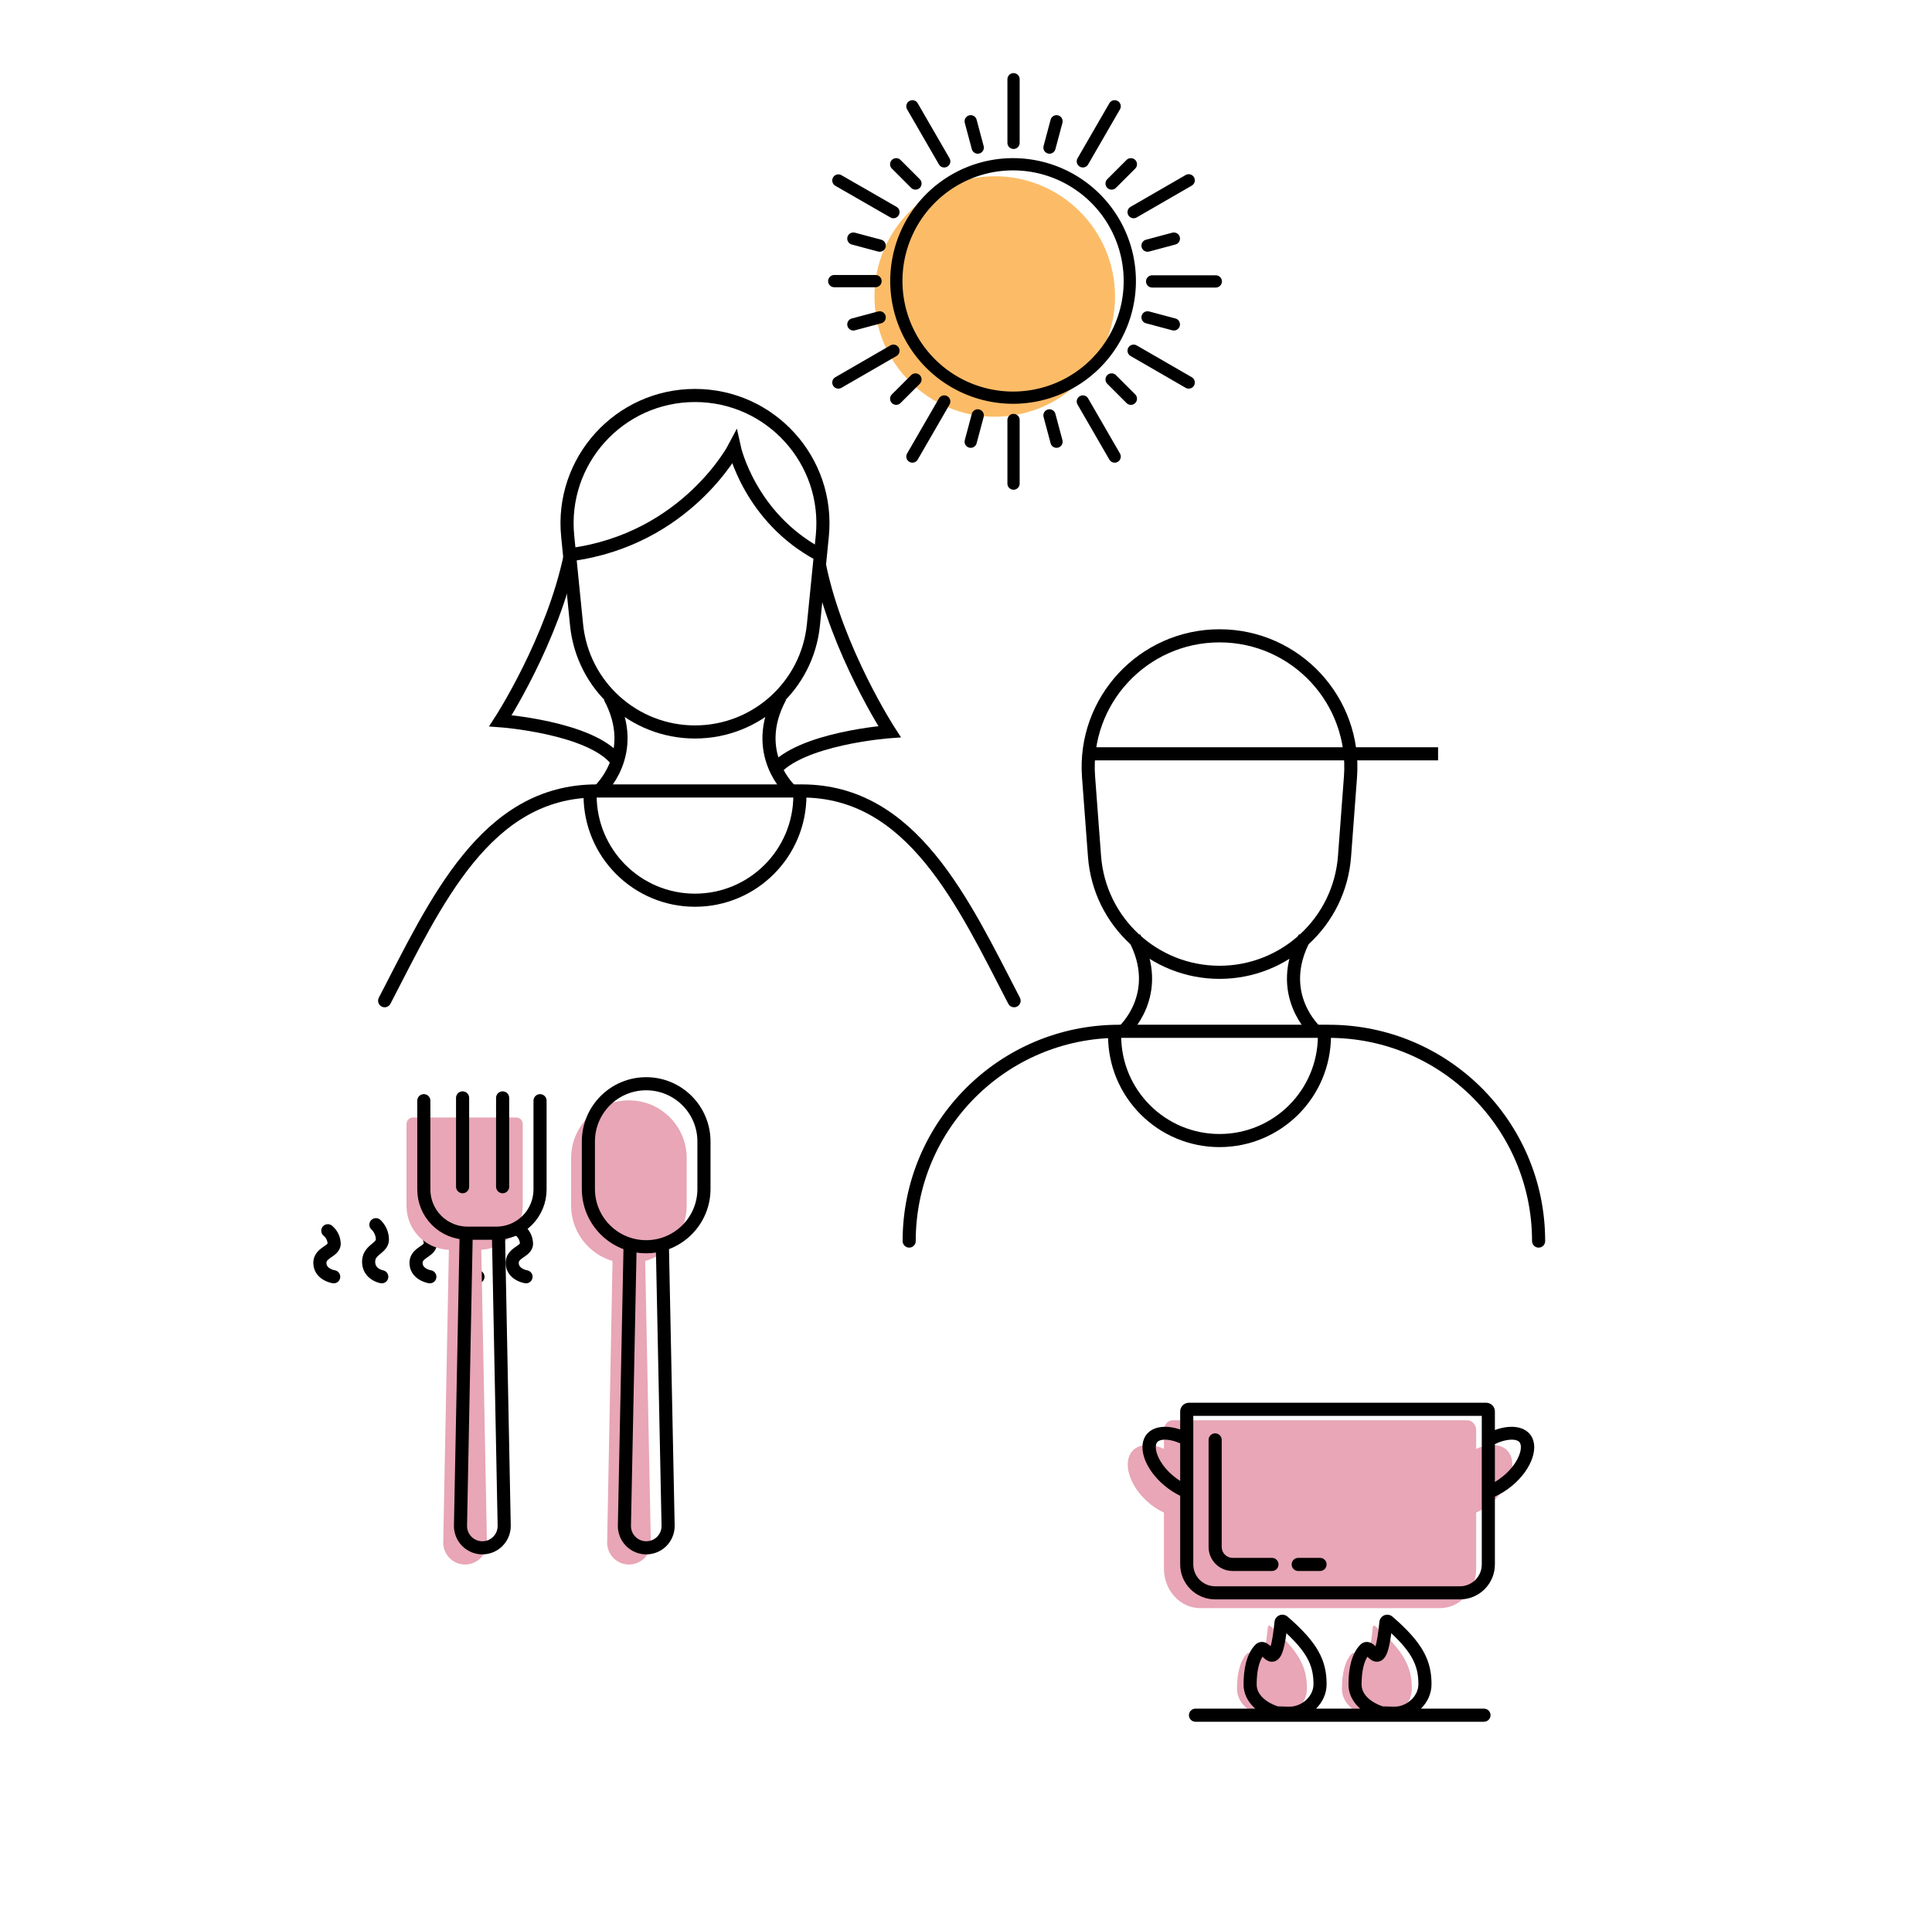 <svg data-animation="road-to-zero-5" width="442" height="440" viewBox="0 0 442 440"  xmlns="http://www.w3.org/2000/svg">
  <g class="sun" style="transform: translate3d(160px,-15px,0) scale(0.7)">
    <circle cx="325.11" cy="96.93" r="39.31" fill="#fcbc67"/><path class="circle" d="M369.25 91.85A38.15 38.15 0 11331.1 53.7a38.18 38.18 0 0138.15 38.15z" fill="none" stroke="#000" stroke-width="4"/><path class="sunshine" d="M331.25 46.7V25.9" fill="none" stroke="#000" stroke-linecap="round" stroke-width="4"/><path class="sunshine" d="M343 48.25l2.3-8.6" fill="none" stroke="#000" stroke-linecap="round" stroke-width="4"/><path class="sunshine" d="M353.9 52.75l10.4-18" fill="none" stroke="#000" stroke-linecap="round" stroke-width="4"/><path class="sunshine" d="M363.3 60l6.3-6.3" fill="none" stroke="#000" stroke-linecap="round" stroke-width="4"/><path class="sunshine" d="M370.5 69.35l18-10.4" fill="none" stroke="#000" stroke-linecap="round" stroke-width="4"/><path class="sunshine" d="M375.05 80.3l8.6-2.3" fill="none" stroke="#000" stroke-linecap="round" stroke-width="4"/><path class="sunshine" d="M376.55 92h20.8" fill="none" stroke="#000" stroke-linecap="round" stroke-width="4"/><path class="sunshine" d="M375.05 103.75l8.6 2.3" fill="none" stroke="#000" stroke-linecap="round" stroke-width="4"/><path class="sunshine" d="M370.5 114.65l18 10.4" fill="none" stroke="#000" stroke-linecap="round" stroke-width="4"/><path class="sunshine" d="M363.3 124.05l6.3 6.3" fill="none" stroke="#000" stroke-linecap="round" stroke-width="4"/><path class="sunshine" d="M353.9 131.25l10.4 18" fill="none" stroke="#000" stroke-linecap="round" stroke-width="4"/><path class="sunshine" d="M343 135.8l2.3 8.6" fill="none" stroke="#000" stroke-linecap="round" stroke-width="4"/><path class="sunshine" d="M331.25 137.3v20.8" fill="none" stroke="#000" stroke-linecap="round" stroke-width="4"/><path class="sunshine" d="M319.55 135.8l-2.3 8.6" fill="none" stroke="#000" stroke-linecap="round" stroke-width="4"/><path class="sunshine" d="M308.6 131.25l-10.4 18" fill="none" stroke="#000" stroke-linecap="round" stroke-width="4"/><path class="sunshine" d="M299.2 124.05l-6.3 6.3" fill="none" stroke="#000" stroke-linecap="round" stroke-width="4"/><path class="sunshine" d="M292 114.65l-18 10.4" fill="none" stroke="#000" stroke-linecap="round" stroke-width="4"/><path class="sunshine" d="M287.5 103.75l-8.6 2.3" fill="none" stroke="#000" stroke-linecap="round" stroke-width="4"/><path class="sunshine" d="M286.15 91.9h-13.5" fill="none" stroke="#000" stroke-linecap="round" stroke-width="4"/><path class="sunshine" d="M287.5 80.3l-8.6-2.3" fill="none" stroke="#000" stroke-linecap="round" stroke-width="4"/><path class="sunshine" d="M292 69.35L274 59" fill="none" stroke="#000" stroke-linecap="round" stroke-width="4"/><path class="sunshine" d="M299.2 60l-6.3-6.3" fill="none" stroke="#000" stroke-linecap="round" stroke-width="4"/><path class="sunshine" d="M308.6 52.75l-10.4-18" fill="none" stroke="#000" stroke-linecap="round" stroke-width="4"/><path class="sunshine" d="M319.55 48.25l-2.3-8.6" fill="none" stroke="#000" stroke-linecap="round" stroke-width="4"/>
  </g>
  <g class="pot" fill="none">
    <g class="heat" style="transform: translate3d(210px, 20px, 0)">
      <g class="heater_lines1"><path class="heater_line1" d="M76.34 292.17s-3-.47-3.15-3 3.07-2.7 3.26-4.46a4 4 0 00-1.45-3.07" fill="none" stroke="#000" stroke-linecap="round" stroke-width="3"/><path class="heater_line3" d="M98.34 292.17s-3-.47-3.15-3 3.07-2.7 3.26-4.46a4 4 0 00-1.45-3.07" fill="none" stroke="#000" stroke-linecap="round" stroke-width="3"/><path class="heater_line5" d="M120.34 292.17s-3-.47-3.15-3 3.07-2.7 3.26-4.46a4 4 0 00-1.46-3.09" fill="none" stroke="#000" stroke-linecap="round" stroke-width="3"/></g><g class="heater_lines2"><path class="heater_line2" d="M87.34 292.17s-2.94-.51-3-3.35 3-3.07 3.14-5.07a4.7 4.7 0 00-1.48-3.49" fill="none" stroke="#000" stroke-linecap="round" stroke-width="3"/><path class="heater_line4" d="M109.34 292.17s-2.94-.51-3-3.35 3-3.07 3.14-5.07a4.7 4.7 0 00-1.46-3.49" fill="none" stroke="#000" stroke-linecap="round" stroke-width="3"/></g>
    </g>
    <path fill-rule="evenodd" clip-rule="evenodd" d="M266.282 327.268C266.282 326.016 267.209 325.001 268.353 325.001H335.647C336.791 325.001 337.718 326.016 337.718 327.268V331.552C340.681 330.23 343.546 330.356 345.032 332.158C347.176 334.757 345.639 339.859 341.6 343.553C340.36 344.686 339.029 345.555 337.718 346.14V358.934C337.718 363.942 334.01 368.001 329.435 368.001H274.565C269.99 368.001 266.282 363.942 266.282 358.934V346.132C264.971 345.547 263.64 344.678 262.4 343.546C258.361 339.854 256.824 334.755 258.968 332.157C260.454 330.357 263.319 330.23 266.282 331.552V327.268ZM290.327 372.005C290.263 372.016 290.205 372.047 290.16 372.092C290.115 372.138 290.086 372.196 290.077 372.258C289.167 381.301 287.988 380.138 286.831 378.995C286.292 378.463 285.757 377.936 285.256 378.447C283.682 380.056 283 383.02 283 386.465C283 388.125 283.755 389.521 284.885 390.607C286.014 391.693 287.516 392.479 289.058 392.978C289.468 392.985 289.895 392.997 290.312 393.01H290.313H290.313C291.36 393.041 292.35 393.07 292.885 392.997C296.064 392.563 299 389.837 299 386.409C299 383.979 298.57 381.83 297.298 379.577C296.026 377.324 293.921 374.973 290.587 372.08C290.552 372.049 290.511 372.026 290.466 372.013C290.421 372 290.373 371.998 290.327 372.005ZM314.327 372.005C314.263 372.016 314.205 372.047 314.16 372.092C314.115 372.138 314.086 372.196 314.077 372.258C313.167 381.301 311.988 380.138 310.831 378.995C310.292 378.463 309.757 377.936 309.256 378.447C307.682 380.056 307 383.02 307 386.465C307 388.125 307.755 389.521 308.885 390.607C310.014 391.693 311.516 392.479 313.058 392.978C313.468 392.985 313.895 392.997 314.312 393.01H314.313H314.313C315.36 393.041 316.35 393.07 316.885 392.997C320.064 392.563 323 389.837 323 386.409C323 383.979 322.57 381.83 321.298 379.577C320.026 377.324 317.921 374.973 314.587 372.08C314.552 372.049 314.511 372.026 314.466 372.013C314.421 372 314.373 371.998 314.327 372.005Z" fill="#E8A6B6"/>
    <path fill-rule="evenodd" clip-rule="evenodd" d="M293.083 369.525C293.349 369.481 293.622 369.497 293.882 369.572C294.136 369.646 294.373 369.774 294.575 369.952C297.958 372.887 300.209 375.369 301.604 377.84C303.027 380.359 303.5 382.772 303.5 385.409C303.5 387.634 302.534 389.573 301.081 391.001H311.187C311.07 390.9 310.956 390.795 310.845 390.688C309.491 389.386 308.5 387.621 308.5 385.465C308.5 381.941 309.175 378.451 311.184 376.398C311.429 376.148 311.75 375.925 312.153 375.813C312.56 375.7 312.944 375.729 313.264 375.818C313.832 375.977 314.263 376.346 314.491 376.551C314.558 376.612 314.624 376.674 314.686 376.734C314.977 375.762 315.29 374.033 315.584 371.108C315.587 371.086 315.589 371.064 315.593 371.042C315.648 370.659 315.826 370.308 316.093 370.038C316.359 369.768 316.701 369.592 317.067 369.528L317.083 369.525C317.349 369.481 317.622 369.497 317.882 369.572C318.136 369.646 318.373 369.774 318.575 369.952C321.958 372.887 324.209 375.369 325.604 377.84C327.027 380.359 327.5 382.772 327.5 385.409C327.5 387.634 326.534 389.573 325.081 391.001H339.5C340.328 391.001 341 391.673 341 392.501C341 393.329 340.328 394.001 339.5 394.001H273.5C272.672 394.001 272 393.329 272 392.501C272 391.673 272.672 391.001 273.5 391.001H287.187C287.07 390.9 286.956 390.795 286.845 390.688C285.491 389.386 284.5 387.621 284.5 385.465C284.5 381.941 285.175 378.451 287.184 376.398C287.429 376.148 287.75 375.925 288.153 375.813C288.56 375.7 288.944 375.729 289.264 375.818C289.832 375.977 290.263 376.346 290.491 376.551C290.558 376.612 290.624 376.674 290.686 376.734C290.977 375.762 291.29 374.033 291.584 371.108C291.587 371.086 291.589 371.064 291.593 371.042C291.648 370.659 291.826 370.308 292.093 370.038C292.359 369.768 292.701 369.592 293.067 369.528L293.083 369.525ZM294.301 373.74C294.033 375.759 293.735 377.163 293.392 378.104C293.169 378.717 292.854 379.352 292.329 379.78C292.041 380.015 291.687 380.19 291.278 380.246C290.878 380.302 290.52 380.232 290.237 380.127C289.726 379.938 289.327 379.585 289.103 379.377C289.01 379.291 288.918 379.202 288.836 379.121C287.993 380.431 287.5 382.616 287.5 385.465C287.5 386.63 288.019 387.656 288.924 388.526C289.8 389.368 291.002 390.032 292.315 390.483C292.659 390.49 293.029 390.501 293.382 390.511L293.383 390.511L293.384 390.511L293.384 390.511C293.7 390.52 294.002 390.529 294.264 390.535C294.969 390.55 295.445 390.543 295.682 390.511C298.263 390.158 300.5 387.95 300.5 385.409C300.5 383.185 300.114 381.301 298.992 379.315C298.057 377.659 296.586 375.881 294.301 373.74ZM318.301 373.74C318.033 375.759 317.735 377.163 317.392 378.104C317.169 378.717 316.854 379.352 316.329 379.78C316.041 380.015 315.687 380.19 315.278 380.246C314.878 380.302 314.52 380.232 314.237 380.127C313.726 379.938 313.327 379.585 313.103 379.377C313.01 379.291 312.918 379.202 312.836 379.121C311.993 380.431 311.5 382.616 311.5 385.465C311.5 386.63 312.019 387.656 312.924 388.526C313.8 389.368 315.002 390.032 316.315 390.483C316.659 390.49 317.029 390.501 317.382 390.511L317.383 390.511L317.384 390.511L317.384 390.511C317.7 390.52 318.002 390.529 318.264 390.535C318.969 390.55 319.445 390.543 319.682 390.511C322.263 390.158 324.5 387.95 324.5 385.409C324.5 383.185 324.114 381.301 322.992 379.315C322.057 377.659 320.586 375.881 318.301 373.74Z" fill="black"/>
    <path fill-rule="evenodd" clip-rule="evenodd" d="M273 324.001V358.001C273 360.762 275.239 363.001 278 363.001H334C336.762 363.001 339 360.762 339 358.001V324.001H273ZM272 321.001C270.896 321.001 270 321.896 270 323.001V327.119C266.919 326.084 264.034 326.338 262.475 328.063C260.023 330.777 261.781 336.103 266.4 339.959C267.554 340.922 268.776 341.703 270 342.289V358.001C270 362.419 273.582 366.001 278 366.001H334C338.418 366.001 342 362.419 342 358.001V342.469C343.346 341.866 344.699 341.027 345.968 339.967C350.588 336.108 352.345 330.779 349.894 328.064C348.273 326.269 345.219 326.066 342 327.249V323.001C342 321.896 341.105 321.001 340 321.001H272ZM342 330.469V339.125C342.654 338.74 343.313 338.279 343.958 337.74C345.917 336.104 347.154 334.244 347.669 332.683C348.203 331.063 347.846 330.269 347.591 329.987C347.336 329.705 346.569 329.254 344.827 329.536C343.968 329.674 343.001 329.982 342 330.469ZM267.542 329.535C268.295 329.656 269.131 329.908 270 330.296V338.893C269.468 338.557 268.935 338.171 268.412 337.733C266.453 336.098 265.215 334.239 264.701 332.679C264.166 331.06 264.523 330.267 264.778 329.986C265.033 329.704 265.799 329.253 267.542 329.535ZM278 328.001C278.829 328.001 279.5 328.673 279.5 329.501V354.001C279.5 355.382 280.62 356.501 282 356.501H291C291.829 356.501 292.5 357.173 292.5 358.001C292.5 358.829 291.829 359.501 291 359.501H282C278.963 359.501 276.5 357.039 276.5 354.001V329.501C276.5 328.673 277.172 328.001 278 328.001ZM297 356.501C296.172 356.501 295.5 357.173 295.5 358.001C295.5 358.829 296.172 359.501 297 359.501H302C302.829 359.501 303.5 358.829 303.5 358.001C303.5 357.173 302.829 356.501 302 356.501H297Z" fill="black"/>
  </g>
  <g class="people" fill="none">
    <path d="M352 284.001V284.001C352 257.491 330.51 236.001 304 236.001H256C229.49 236.001 208 257.491 208 284.001V284.001" stroke="black" stroke-width="3" stroke-linecap="round"/>
    <path d="M255 237.001V237.001C255 250.256 265.745 261.001 279 261.001V261.001C292.255 261.001 303 250.256 303 237.001V237.001" stroke="black" stroke-width="3"/>
    <path d="M257 236.001C257 236.001 266.5 227.501 259.5 214.501M301 236.001C301 236.001 291.5 227.501 298.5 214.501" stroke="black" stroke-width="3"/>
    <path d="M249.039 177.794C247.731 160.364 261.521 145.501 279 145.501C296.479 145.501 310.269 160.364 308.961 177.794L307.598 195.967C306.476 210.932 294.007 222.501 279 222.501C263.993 222.501 251.524 210.932 250.402 195.967L249.039 177.794Z" stroke="black" stroke-width="3"/>
    <line x1="249" y1="172.501" x2="329" y2="172.501" stroke="black" stroke-width="3"/>
    <path d="M232 229.001V229.001C220.393 206.559 208.715 181.001 183.449 181.001H136.484C111.087 181.001 99.694 206.456 88 229.001V229.001" stroke="black" stroke-width="3" stroke-linecap="round"/>
    <path d="M135 182.001V182.001C135 195.256 145.745 206.001 159 206.001V206.001C172.255 206.001 183 195.256 183 182.001V182.001" stroke="black" stroke-width="3"/>
    <path d="M137 181.001C137 181.001 146.5 172.501 139.5 159.501M181 181.001C181 181.001 171.5 172.501 178.5 159.501" stroke="black" stroke-width="3"/>
    <path d="M129.876 122.683C128.153 105.452 141.683 90.501 159 90.501C176.317 90.501 189.847 105.452 188.124 122.683L186.095 142.981C184.703 156.901 172.989 167.501 159 167.501C145.011 167.501 133.297 156.901 131.905 142.981L129.876 122.683Z" stroke="black" stroke-width="3"/>
    <path d="M130.5 126.934C157 123.434 168 102.434 168 102.434C168 102.434 171.5 118.434 187.5 126.934" stroke="black" stroke-width="3"/>
    <path d="M130.5 126.934C126.5 146.434 114.5 164.934 114.5 164.934C114.5 164.934 135 166.434 141 173.934" stroke="black" stroke-width="3"/>
    <path d="M187.5 129.434C191.5 148.934 203.5 167.434 203.5 167.434C203.5 167.434 183 168.934 177 176.434" stroke="black" stroke-width="3"/>
    <path d="M110.09 285.12L111.4 353.02C111.4 354.346 110.874 355.618 109.936 356.556C108.998 357.493 107.726 358.02 106.4 358.02C105.074 358.02 103.803 357.493 102.865 356.556C101.927 355.618 101.4 354.346 101.4 353.02L102.71 285.12" fill="#E8A6B6"/>
    <path d="M147.59 287.74L148.9 353.02C148.9 354.346 148.374 355.618 147.436 356.556C146.498 357.493 145.226 358.02 143.9 358.02C142.574 358.02 141.303 357.493 140.365 356.556C139.427 355.618 138.9 354.346 138.9 353.02L140.15 287.74" fill="#E8A6B6"/>
    <path d="M119.59 257.201V276.001C119.59 278.653 118.536 281.196 116.661 283.072C114.786 284.947 112.242 286.001 109.59 286.001H103C100.348 286.001 97.804 284.947 95.929 283.072C94.054 281.196 93 278.653 93 276.001V257.201C93 257.006 93.038 256.814 93.113 256.634C93.187 256.455 93.296 256.292 93.433 256.154C93.571 256.017 93.734 255.908 93.914 255.833C94.093 255.759 94.286 255.721 94.48 255.721H118.15C118.536 255.729 118.904 255.888 119.174 256.165C119.443 256.442 119.593 256.814 119.59 257.201Z" fill="#E8A6B6"/>
    <path d="M157.1 265.02C157.1 257.719 151.181 251.8 143.88 251.8C136.579 251.8 130.66 257.719 130.66 265.02V275.88C130.66 283.181 136.579 289.1 143.88 289.1C151.181 289.1 157.1 283.181 157.1 275.88V265.02Z" fill="#E8A6B6"/>
    <path d="M114.04 282.59L115.35 349.2C115.35 350.526 114.823 351.798 113.885 352.736C112.947 353.674 111.676 354.2 110.35 354.2C109.024 354.2 107.752 353.674 106.814 352.736C105.876 351.798 105.35 350.526 105.35 349.2L106.65 282.57" stroke="black" stroke-width="3" stroke-linecap="round" stroke-linejoin="round"/>
    <path d="M151.54 285.2L152.85 349.2C152.85 350.526 152.323 351.798 151.385 352.736C150.447 353.673 149.176 354.2 147.85 354.2V354.2C146.524 354.2 145.252 353.673 144.314 352.736C143.376 351.798 142.85 350.526 142.85 349.2L144.15 285.2" stroke="black" stroke-width="3" stroke-linecap="round" stroke-linejoin="round"/>
    <path d="M123.55 251.88V272.2C123.55 274.852 122.496 277.396 120.621 279.271C118.746 281.146 116.202 282.2 113.55 282.2H106.96C104.308 282.2 101.764 281.146 99.889 279.271C98.013 277.396 96.96 274.852 96.96 272.2V251.88" stroke="black" stroke-width="3" stroke-linecap="round" stroke-linejoin="round"/>
    <path d="M105.83 271.56V251.24" stroke="black" stroke-width="3" stroke-linecap="round" stroke-linejoin="round"/>
    <path d="M114.99 271.56V251.24" stroke="black" stroke-width="3" stroke-linecap="round" stroke-linejoin="round"/>
    <path d="M161.05 261.22C161.05 253.919 155.132 248 147.83 248C140.529 248 134.61 253.919 134.61 261.22V272.08C134.61 279.381 140.529 285.3 147.83 285.3C155.132 285.3 161.05 279.381 161.05 272.08V261.22Z" stroke="black" stroke-width="3" stroke-linecap="round" stroke-linejoin="round"/>
  </g>
</svg>

